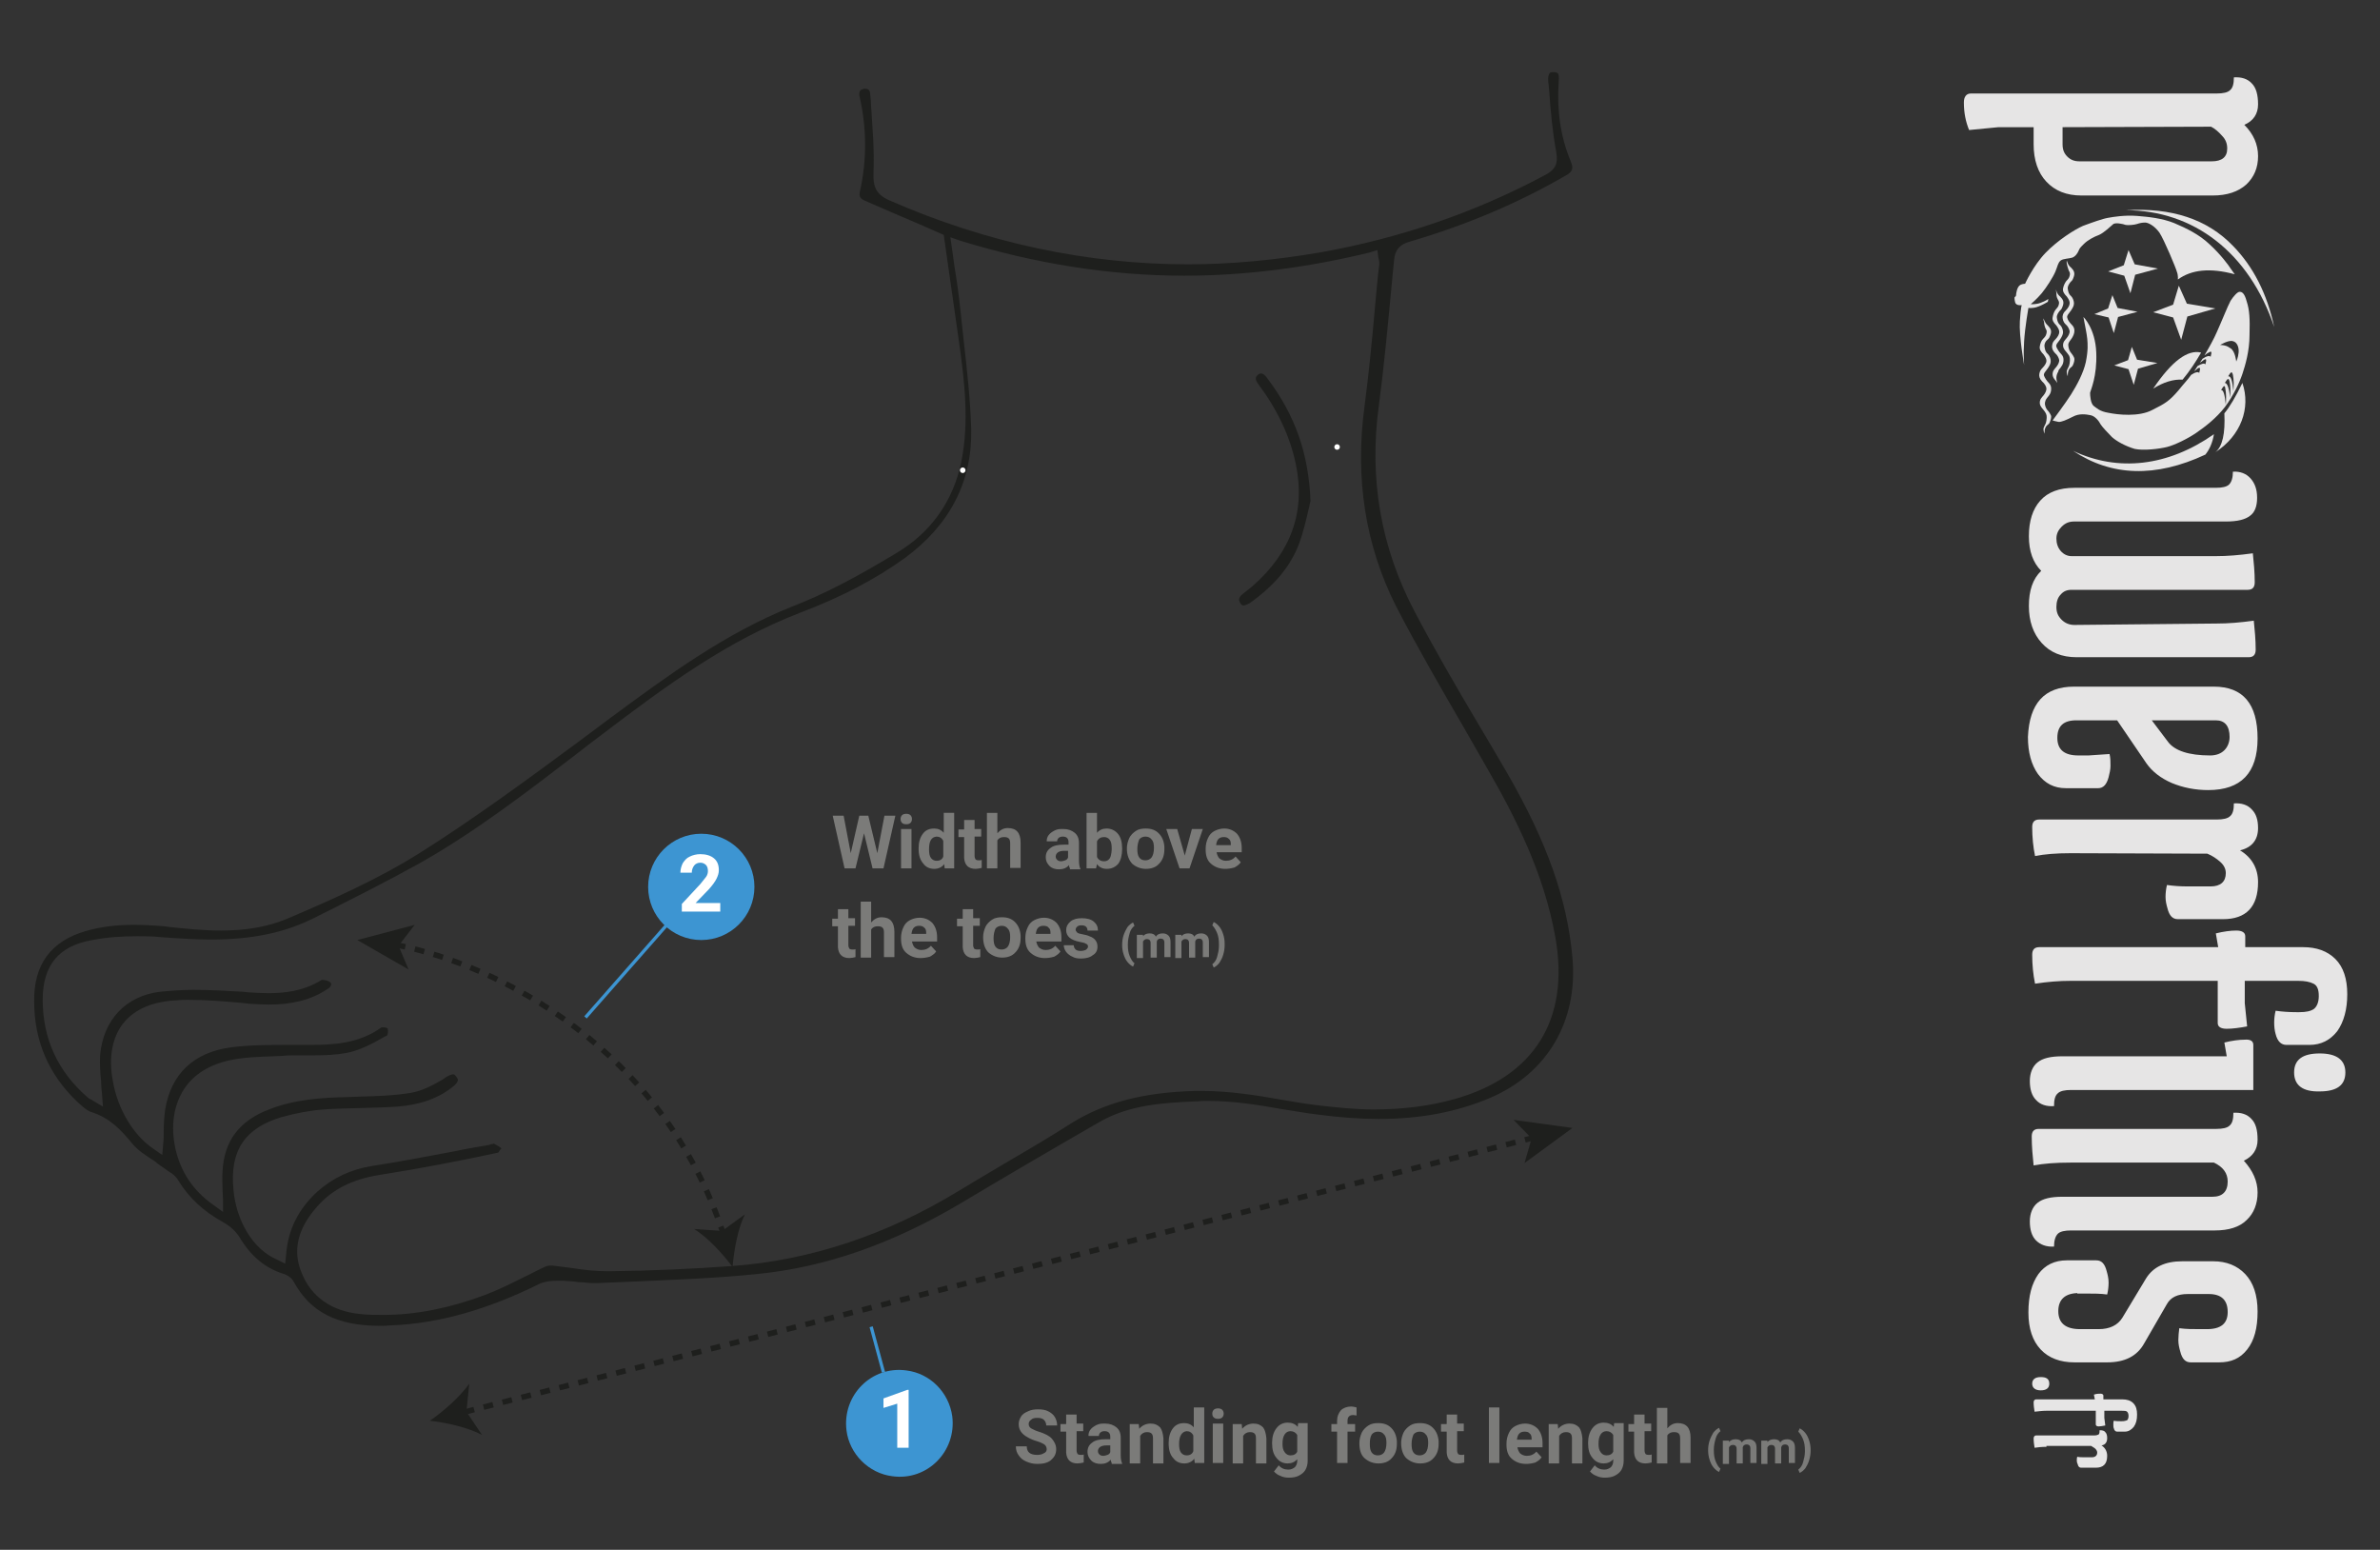 <svg xmlns="http://www.w3.org/2000/svg" xmlns:xlink="http://www.w3.org/1999/xlink" id="Calque_1" x="0px" y="0px" viewBox="0 0 501.6 326.6" style="enable-background:new 0 0 501.6 326.6;" xml:space="preserve"><rect x="0" y="0" width="501.6" height="326.6" fill="#333333" stroke="none"/><style type="text/css">	.st0{fill:#1E1F1D;}	.st1{fill:none;stroke:#FFFFFF;stroke-width:1.163;stroke-linecap:round;stroke-linejoin:round;}	.st2{fill:none;stroke:#3D95D2;stroke-width:0.691;stroke-miterlimit:10;}	.st3{fill:#3D95D2;}	.st4{fill:none;stroke:#1E1F1D;stroke-width:1.163;stroke-miterlimit:10;stroke-dasharray:2.06,2.06;}	.st5{fill:#FFFFFF;}	.st6{fill:#E6E5E5;}	.st7{fill:#7B7B79;}</style><g>	<g>		<path class="st0" d="M80.1,279.4c-9.1,0-14.7-2.9-18.2-9.3c-0.5-1-1.8-1.6-2.3-1.7c-3.7-1.2-6.7-3.6-9.2-7.8   c-0.8-1.2-1.9-2.2-3.3-3c-4.2-2.3-7.3-5.2-9.5-8.8c-0.5-0.9-1.3-1.5-2-1.9c-0.2-0.1-0.3-0.2-0.4-0.3c-0.9-0.6-1.8-1.2-2.6-1.9   c-1.9-1.2-3.6-2.3-4.8-3.8c-2.4-2.9-4.7-5.3-8.4-6.5c-1.1-0.3-2.2-1.4-3.1-2.2c-6-5.7-9.1-12.8-9.1-21.2   c-0.1-7.8,3.6-12.7,10.9-14.8c3.1-0.9,6.4-1.3,10.1-1.3c1.9,0,4,0.1,6.4,0.3l0.7,0.1c3.7,0.4,7.5,0.8,11.3,0.8   c5.3,0,9.8-0.8,13.7-2.4c9.4-4,19.4-8.4,28.4-14.1c11.4-7.2,22.4-15.3,33.1-23.2c1.5-1.1,7.1-5.3,7.1-5.3   c11.8-8.7,24-17.7,38.1-23.3c6.7-2.6,13.4-6.1,22-11.3c7.2-4.3,11.9-10.9,13.6-19.2c1.7-8.4,0.7-16.8-0.5-25.4   c-0.7-4.9-1.4-9.8-2.1-14.7l-1.1-7.7l-5-2.2c-3.8-1.6-7.7-3.3-11.6-5c-1.2-0.5-1.2-1.1-1.1-1.8c1.5-6.6,1.5-13.3,0-20   c-0.2-0.6-0.1-1.2,0.1-1.4c0.2-0.2,0.4-0.3,0.8-0.4c0.1,0,0.2,0,0.3,0c0.8,0,1,0.6,1,1.2c0.1,0.9,0.2,1.8,0.2,2.6   c0.3,4.6,0.7,9.3,0.5,13.9c-0.1,2.8,0.4,4.5,3.3,5.8c20.5,9,41.8,13.5,63,13.5c9.1,0,18.4-0.9,27.8-2.5c16.9-3,32.9-8.5,47.6-16.4   c2-1.1,2.6-2.3,2.2-4.7c-0.8-4.3-1.2-8.7-1.5-13l-0.2-2c-0.1-0.8,0.1-1.4,0.3-1.7c0.1-0.1,0.2-0.2,0.8-0.2h0.1   c0.3,0,0.6,0.1,0.8,0.2c0.2,0.2,0.3,0.7,0.2,1.9c-0.4,6.1,0.4,11.5,2.5,16.6c0.7,1.6,0.5,2.3-1.2,3.2   c-9.7,5.6-20.4,10.2-32.6,13.8c-1.9,0.5-3.2,1.5-3.4,4c-0.2,1.7-0.3,3.4-0.5,5.2c-0.8,8.4-1.6,17.1-2.7,25.4   c-2.1,15.3,0.4,29.8,7.5,43.3c4.2,8,8.8,15.9,13.3,23.5c2.1,3.5,4.2,7.1,6.3,10.7c8.4,14.6,12.6,26.5,13.7,38.8   c1.2,13.3-5.2,24.3-17.2,29.5c-7,3-14.7,4.5-23.6,4.5c-3.9,0-8.1-0.3-12.7-0.9c-2.6-0.3-5.3-0.8-7.9-1.2c-5-0.9-10.2-1.7-15.4-1.7   c-0.8,0-1.6,0-2.2,0.1h-0.5c-6.7,0.3-13.8,0.7-20.1,4.3c-9.9,5.7-20,11.6-29.7,17.4c-14.3,8.4-28.3,13.3-42.7,14.7   c-8.8,0.9-17.8,1.2-26.5,1.6c-2.4,0.1-4.8,0.2-7.2,0.3c-0.2,0-0.3,0-0.5,0c-1.1,0-2.1-0.2-3.3-0.2c-1-0.2-2-0.2-3.1-0.3h-0.2   c-0.4,0-0.8,0-1.2,0c-1.1,0-2.4,0.1-3.6,0.6c-11.1,5.5-21.3,8.4-31.3,8.8C81.5,279.4,80.8,279.4,80.1,279.4z M105,242.9   c-7.4,1.6-16.1,3.3-25,4.7c-5.7,0.9-9.9,3-13.1,6.6c-4.2,4.7-5.3,9.4-3.3,14.1c2,5,6.3,8,12.2,8.6c1.6,0.2,3.3,0.2,5,0.2   c6.8,0,13.9-1.4,21.4-4.2c2.9-1.1,5.7-2.5,8.3-3.8c1.5-0.7,2.9-1.5,4.5-2.2c0.2-0.1,0.6-0.2,1-0.2c0.2,0,0.3,0,0.4,0   c1.3,0.2,2.7,0.3,4,0.5c2.5,0.4,5,0.7,7.7,0.7h0.3c8.9-0.1,17.7-0.5,25.9-1.1c16.5-1.2,32.6-6.6,47.7-15.8   c3.6-2.2,7.4-4.4,10.9-6.5c4.3-2.5,8.7-5.1,12.9-7.8c7.1-4.4,15.2-6.5,26.1-6.8c0.5,0,0.9,0,1.4,0c5.7,0,11.5,0.9,17.1,1.9   c2.3,0.4,4.7,0.8,7.1,1.1c4.3,0.5,8.2,0.9,12,0.9c6.1,0,11.8-0.7,17.1-2.2c16.7-4.7,24.3-16.7,21.2-34.1   c-2.4-13.5-8.5-25.4-14.2-35.3c-1.7-2.9-3.4-6-5.1-8.9c-4.8-8.3-9.8-16.9-14.3-25.6c-6.4-12.7-8.7-26.9-6.6-42.2   c0.9-6.9,1.6-14,2.2-20.9c0.3-2.9,0.5-6,0.9-8.9c0-0.4,0-0.7-0.1-1c0-0.2-0.1-0.2-0.1-0.4l-0.2-1.6l-1.6,0.5   c-13.1,3.2-26.3,4.9-39.1,4.9l0,0c-15.8,0-31.7-2.6-47.3-7.4l-2-0.7l0.3,2.1c0.2,1.5,0.4,2.9,0.6,4.3c0.5,3,0.9,5.9,1.2,8.8   c0.2,2.2,0.5,4.3,0.7,6.5c0.7,6.1,1.4,12.5,1.6,18.8c0.2,11.1-4.6,20.2-14,27.1c-6.1,4.4-13.3,8.2-22,11.5   c-15.3,5.9-27.8,15-42.5,26.2c-1.5,1.1-2.9,2.2-4.3,3.3c-10.7,8.2-21.7,16.7-33.6,23.4c-7.4,4.1-14.8,7.8-22.4,11.6   c-6.1,3-12.9,4.4-21.5,4.4c-3,0-6.2-0.2-10.4-0.5c-1.7-0.2-3.4-0.2-5-0.2c-3.3,0-6.4,0.2-9.5,0.8C12.4,199.3,9,203.4,9,210.7   c0,8.2,3.2,15.1,9.4,20.5c0.2,0.2,0.5,0.4,0.8,0.5c0.1,0.1,0.2,0.1,0.3,0.2l2.2,1.3l-0.2-2.6c-0.1-0.9-0.2-1.9-0.2-2.8   c-0.2-1.9-0.3-3.7-0.2-5.5c0.7-7.4,5.4-12.4,12.6-13.3c2.2-0.2,4.4-0.4,7.1-0.4c3.4,0,7,0.2,10.4,0.4l0.9,0.1   c1.6,0.1,3,0.2,4.3,0.2c3.2,0,7.4-0.3,11.4-2.8c0,0,0.1,0,0.2,0c0.6,0,1.4,0.3,1.6,0.5s0.2,0.4,0.2,0.5c0,0.2-0.3,0.7-0.9,1   c-3.3,2.2-7.3,3.2-12.3,3.2c-1.2,0-2.6-0.1-4.3-0.2l-1.8-0.2c-3.6-0.3-7.2-0.6-10.9-0.6c-0.8,0-1.5,0-2.2,0.1   c-5.1,0.2-8.9,1.8-11.3,4.7s-3.3,7.3-2.3,12.4c1,5.8,4.3,11.3,8.4,14.1l2,1.4l0.2-2.4c0.1-0.8,0.1-1.6,0.1-2.3   c0-1.7,0.1-3.3,0.3-4.8c1.2-7.6,6.1-12.2,14-13.2c4-0.5,8-0.5,11.9-0.5h3.4h1.3c5,0,10.3-0.3,15-3.7c0.1,0,0.2,0,0.4,0   c0.4,0,0.7,0.1,0.9,0.2c0.1,0.5,0.1,1.2-0.1,1.5l-0.6,0.3c-2.6,1.5-5.3,2.9-8,3.4c-2.2,0.4-4.6,0.5-6.7,0.5c-0.6,0-1.2,0-1.8,0   c-0.6,0-1.2,0-1.9,0c-1.2,0-2.1,0-2.9,0.1c-0.8,0-1.5,0.1-2.2,0.1c-2.9,0.1-6,0.2-8.9,0.8c-4.3,0.9-7.7,2.9-9.8,6.1   c-2.2,3.4-2.9,7.8-1.8,12.7c1.1,4.7,3.6,8.6,7.8,11.6l2.2,1.6v-2.7c0-0.7-0.1-1.4-0.1-2c0-1.3-0.1-2.6,0-3.8   c0.3-6.4,3.5-10.7,9.8-13.1c5.3-2.1,11.1-2.5,16.5-2.6c0.9,0,1.7-0.1,2.5-0.1c3.6-0.1,7.3-0.2,10.9-0.8c2.4-0.4,4.6-1.6,6.7-2.8   L94,227c0.5-0.3,1.1-0.6,1.5-0.6c0.1,0,0.3,0,0.6,0.4c0.2,0.3,0.4,0.5,0.4,0.8s-0.3,0.8-0.8,1.2c-3.1,2.6-7,4-11.9,4.4   c-2.6,0.2-5.1,0.2-7.6,0.3c-2.6,0.1-5.3,0.1-7.9,0.3c-2.9,0.2-6,0.8-8.9,1.6c-7.8,2.3-11,7.1-10.2,15.3c0.6,6.7,4.2,12.6,9.1,14.7   l1.8,0.9l0.2-1.9c0.4-5.3,2.6-9.6,6.6-13.3c3.3-2.9,7.1-4.7,11.6-5.4c5.8-0.9,11.6-2,17.4-3.1c2.3-0.5,4.7-0.9,7.1-1.3   c0.3-0.1,0.5-0.2,0.8-0.2c0.1,0,0.2-0.1,0.3-0.1c0.5,0.3,1.1,0.6,1.6,1l0,0C105.5,242.1,105.2,242.7,105,242.9z"></path>		<path class="st0" d="M262.1,127.6c-0.1,0-0.4,0-0.7-0.5c-0.2-0.4-0.7-1,0.6-2c0.6-0.5,1.3-1,2-1.6c8.1-7.1,11.2-15.7,9.1-25.7   c-1.2-5.8-3.9-11.5-7.8-16.7c-1.1-1.4-0.5-1.8-0.2-2.1c0.2-0.2,0.5-0.3,0.7-0.3c0.3,0,0.8,0.3,1.2,0.9c6,7.9,8.8,16,9.2,26   c-0.2,0.5-0.2,1.1-0.4,1.7c-0.5,2.1-1.1,4.9-2.1,7.5c-1.8,4.6-5,8.5-10.3,12.3C262.6,127.5,262.2,127.6,262.1,127.6L262.1,127.6z"></path>		<g>			<g>				<line class="st1" x1="202.9" y1="99.1" x2="202.9" y2="99.1"></line>				<line class="st1" x1="281.8" y1="94.2" x2="281.8" y2="94.2"></line>			</g>		</g>		<line class="st2" x1="147.5" y1="187" x2="123.4" y2="214.4"></line>		<line class="st2" x1="186.2" y1="289.2" x2="183.6" y2="279.6"></line>		<circle class="st3" cx="147.8" cy="186.9" r="11.2"></circle>		<path class="st3" d="M200.7,298.5c0.9,7.4-5.3,13.6-12.6,12.6c-5-0.6-9.1-4.7-9.7-9.7c-0.9-7.4,5.3-13.6,12.6-12.6   C196,289.4,200,293.4,200.7,298.5z"></path>		<g>			<g>				<g>					<g>						<line class="st4" x1="323.4" y1="239.7" x2="97.4" y2="297.7"></line>						<g>							<polygon class="st0" points="331.4,237.7 319,236 322.8,239.9 321.3,245.1        "></polygon>						</g>						<g>							<path class="st0" d="M90.6,299.4c2.9-2,6.3-5,8.3-7.8l-0.6,5.9l3.3,4.9C98.6,300.8,94.1,299.8,90.6,299.4z"></path>						</g>					</g>				</g>			</g>		</g>		<g>			<g>				<path class="st4" d="M83.4,199.1c21.7,4.2,56.4,22,69.1,61.1"></path>				<g>					<polygon class="st0" points="75.3,198.1 86.1,204.3 84,199.3 87.4,194.9      "></polygon>				</g>				<g>					<path class="st0" d="M154.4,267c-2.1-2.8-5.2-6.2-8.1-8l5.9,0.4l4.8-3.5C155.5,258.9,154.7,263.4,154.4,267z"></path>				</g>			</g>		</g>		<g>			<path class="st5" d="M152,192.1h-8.3v-1.6l3.9-4.2c0.5-0.6,0.9-1.1,1.2-1.5s0.4-0.9,0.4-1.2c0-0.5-0.1-1-0.4-1.3    s-0.7-0.5-1.2-0.5s-1,0.2-1.3,0.6s-0.5,0.9-0.5,1.5h-2.4c0-0.7,0.2-1.4,0.5-2c0.4-0.6,0.8-1.1,1.5-1.4c0.6-0.3,1.4-0.5,2.2-0.5    c1.2,0,2.2,0.3,2.9,0.9c0.7,0.6,1,1.4,1,2.5c0,0.6-0.2,1.2-0.5,1.8s-0.8,1.3-1.6,2.2l-2.8,2.9h5.2v1.8H152z"></path>		</g>		<g>			<path class="st5" d="M191.5,305.1h-2.4v-9.3l-2.9,0.9v-2l5-1.8h0.3L191.5,305.1L191.5,305.1z"></path>		</g>	</g>	<g>		<g>			<g>				<g>					<polygon class="st6" points="448.6,52.7 449.9,55.7 454.8,56.6 450,57.9 449,61.8 447.7,58.1 444.3,57.2 447.6,55.9      "></polygon>					<polygon class="st6" points="445.2,62.2 446.3,64.9 450.5,65.7 446.4,66.8 445.5,70.2 444.4,66.9 441.4,66.2 444.3,65      "></polygon>					<polygon class="st6" points="449.3,73.1 450.4,75.8 454.7,76.5 450.6,77.7 449.7,81.1 448.6,77.8 445.6,77 448.5,75.9      "></polygon>					<polygon class="st6" points="459.2,60.2 460.9,64 466.9,65 461,66.7 459.7,71.6 458,66.9 453.8,65.8 458,64.2      "></polygon>					<path class="st6" d="M471,57.8c-5.2-1.4-9.1-1-12,1.1c0,0,0.1-0.8-0.2-1.6c-0.2-0.8-2.7-6.8-3.7-8.3c-1.1-1.5-2.4-2.1-3-2.1      s-1.1,0.1-1.7,0.3s-1.9,0.3-2.4,0.2c-0.5-0.2-2.3-0.6-2.7-0.1c-0.5,0.4-1.8,1.7-2.9,2.2c-1.1,0.4-2.4,1.1-3.2,1.9      s-0.9,0.9-1.1,1.4s-0.7,1.3-1.4,1.5c-0.6,0.2-1.9,0.2-2.4,0.6c-0.6,0.5-0.6,1.1-1.1,2.3s-1.9,3.4-2.9,4.6      c-1,1.2-2.3,2.3-2.3,2.3s1.1,0.1,2.1-0.3c1.1-0.4,1.6-0.8,1.6-0.8l-0.1,0.6c0,0-1.3,0.8-2.3,1.1c-0.9,0.3-1.8,0.2-1.8,0.2      s-0.7,3.9-0.9,7c-0.2,3,0,4.9,0,5s-1.1-6.1-0.9-9.2s0.4-3.4,0.4-3.4s-1.2,0.2-1.4-0.6c-0.2-0.8-0.1-1.1-0.1-1.1      s0.3-0.1,0.3-0.4s0.2-1.6,0.7-2c0.4-0.4,1.2-0.4,1.2-0.4s1.7-3.8,4.3-6.5c2.6-2.7,6.1-4.9,7.9-5.7c1.9-0.7,4.1-1.5,5.3-1.7      c1.1-0.2,3.5-0.6,6.1-0.4c2.5,0.2,5.3,0.5,7.8,1.5c2.6,1.1,5.3,2.4,7.5,4.5c2.3,2.1,4,4.4,4.5,5.2      C470.9,57.7,471,57.8,471,57.8"></path>					<path class="st6" d="M456.7,94.2c1.6-0.4,4.3-1.7,6.2-3s4.2-3.1,6-5.4c1.8-2.4,3.1-5.2,3.7-7s1.5-4.8,1.5-8.2      c0.1-3.4,0-5.3-0.6-7.1c-0.5-1.9-1.1-2-1.5-2s-1.2,0.8-1.9,1.9c-0.6,1.1-1.9,4.4-2.9,6.6c-0.6,1.4-1.6,3.2-2.6,4.9      c0.3-0.2,0.6-0.5,0.9-0.6c0.6-0.4,0.7-0.2,0.4,0.9c-0.2-0.3-0.8-0.2-1.7,0.4c-0.2,0.3-0.4,0.6-0.6,0.9c0.2-0.2,0.6-0.4,0.8-0.6      c0.6-0.4,0.7-0.2,0.4,0.9c-0.2-0.3-0.7-0.2-1.6,0.3c-0.2,0.2-0.3,0.5-0.4,0.6c-0.2,0.2-0.2,0.4-0.4,0.6      c0.2-0.2,0.5-0.4,0.7-0.6c0.6-0.4,0.7-0.2,0.4,0.9c-0.2-0.3-0.8-0.2-1.7,0.4c-0.7,1-1.5,1.8-2.7,3.3c-1.9,2.2-2.7,2.7-5.5,4.1      c-2.8,1.5-7.3,1-9.2,0.6c-1.9-0.3-2.5-1-3.2-1.5c-0.6-0.6-0.7-2.1-0.7-2.7c0.1-0.6,1.5-3.4,1.3-8.5s-2.7-7.5-2.7-7.5      s0.1,0.5,0.2,1.1s0.5,2.4,0.6,3.5s0.2,2.4-0.3,4.9c-0.5,2.3-1.9,4.9-3.1,6.8s-3.9,5.5-3.9,5.5s0.6,0.2,1.2,0.3      c0.6,0.1,1.7-0.4,3.1-1.1c1.3-0.7,2.7-0.5,3.7-0.3s1.8,1.3,2.1,1.9c0.3,0.5,1.5,1.8,2.4,2.7c1,0.9,2.8,1.9,4.8,2.5      C451.8,95,455.1,94.6,456.7,94.2 M470.1,73.4c-0.9-0.6-1-0.5-1.3-0.6c-0.4-0.1-0.9-0.1-0.9-0.1s1.8-1.1,2.7-0.8      c0.9,0.2,1.3,1.3,1.2,2.4s-0.5,1.9-0.5,1.9S471.1,74,470.1,73.4 M469.6,79.3c0.6-1,0.8-1.1,1-0.3c0.2,1,0.2,2.1,0.1,3.4      C470.5,80.3,470.2,79.2,469.6,79.3 M468.9,80.7c0.6-1,0.8-1.1,1-0.3c0.2,1,0.2,2.1,0.1,3.4C469.8,81.7,469.4,80.7,468.9,80.7       M468.1,82.2c0.6-1,0.8-1.1,0.9-0.3c0.2,1,0.2,2.1,0.1,3.4C468.9,83.2,468.6,82.1,468.1,82.2"></path>					<path class="st6" d="M463.9,74.3c-1.1,1.9-2.4,3.9-3.9,5.7c-1.9-0.1-4,0.5-6.2,1.9C457.7,76.1,461.1,73.6,463.9,74.3"></path>					<path class="st6" d="M472.6,80.7c1.8,5.3-0.3,11.1-5.7,14.6c1.5-1.2,2.1-3.9,1.9-8.2C469.9,85.8,471.2,83.6,472.6,80.7"></path>					<path class="st6" d="M466.6,91.5c-0.3,1.9-1,3.3-1.8,4.3c-10.5,4.9-19.8,4.6-27.9-0.8C446.4,99.5,456.9,98.3,466.6,91.5"></path>					<path class="st6" d="M448,44.3c9.7-0.6,17.2,1.9,22.6,7.5c4.3,4.4,7.2,10.1,8.7,17.1C474,53.2,462.3,44.3,448,44.3"></path>					<path class="st6" d="M435.6,54.9c0,0,0.2,1,0.9,1.5c0.6,0.6,0.8,1.1,0.6,1.8c-0.2,0.6-0.3,0.9-0.7,1.2      c-0.3,0.4-0.7,0.9-0.6,1.5s0.2,1.1,0.7,1.5c0.4,0.4,0.6,1.1,0.6,1.5c0,0.5-0.2,0.9-0.6,1.5s-1,1.1-0.8,1.6      c0.1,0.5,0.6,1.1,1,1.5c0.3,0.3,0.5,0.7,0.5,1.2s-0.2,1-0.5,1.5s-0.7,0.8-0.8,1.4c0,0.6,0.2,1.2,0.4,1.5      c0.3,0.4,0.9,1.1,0.9,1.6s-0.2,1-0.4,1.4c-0.2,0.3-0.6,0.4-0.8,0.9s-0.2,0.9-0.2,1.1v0.2c0,0-0.3-0.6-0.2-1.2      c0.2-0.6,0.5-0.8,0.6-1.6c0.1-0.8,0.1-1.3-0.3-1.8c-0.3-0.5-1.1-1.1-1.1-1.9s0.4-1.1,0.8-1.6s0.6-1,0.6-1.4      c-0.1-0.5-0.4-1.1-0.9-1.5c-0.5-0.5-0.6-1.1-0.6-1.6c0.1-0.6,0.2-0.8,0.7-1.3s0.8-1.1,0.8-1.5s-0.1-0.7-0.6-1.4      c-0.6-0.6-0.9-1.1-0.8-1.7c0.1-0.6,0.4-1.2,0.7-1.6c0.3-0.3,0.6-0.6,0.7-1.1c0.1-0.4,0.1-0.6-0.2-1.1c-0.2-0.5-0.3-1-0.4-1.4      C435.5,55.2,435.6,54.9,435.6,54.9"></path>					<path class="st6" d="M433.3,61c0,0,0.2,1,0.9,1.5c0.6,0.6,0.8,1.1,0.6,1.8c-0.2,0.6-0.3,0.9-0.7,1.2c-0.3,0.4-0.7,0.9-0.6,1.5      s0.2,1.1,0.7,1.5c0.4,0.4,0.6,1.1,0.6,1.5s-0.2,0.9-0.6,1.5s-1,1.1-0.8,1.6s0.6,1.1,1,1.5c0.3,0.3,0.5,0.7,0.5,1.2      s-0.1,1-0.5,1.5c-0.2,0.4-0.6,0.6-0.6,1c-0.2,0.3-0.4,0.8-0.4,1.3c0,0.4,0.1,0.8,0.2,1.1c-0.3-0.5-1-1-1-1.8s0.4-1.1,0.8-1.6      s0.6-1,0.6-1.4c-0.1-0.5-0.4-1.1-0.9-1.5c-0.5-0.5-0.7-1.1-0.6-1.6c0.1-0.6,0.2-0.8,0.7-1.3s0.8-1.1,0.8-1.5s-0.1-0.7-0.6-1.4      c-0.6-0.6-0.9-1.1-0.8-1.7s0.3-1.2,0.6-1.6s0.6-0.6,0.7-1.1c0.1-0.4,0.1-0.6-0.2-1.1s-0.3-1-0.3-1.4      C433.3,61.2,433.3,61,433.3,61"></path>					<path class="st6" d="M430.7,67.1c0,0,0.2,0.9,0.9,1.5c0.6,0.6,0.8,1.1,0.6,1.8c-0.2,0.6-0.3,0.9-0.7,1.2      c-0.4,0.3-0.7,0.9-0.6,1.5s0.2,1.1,0.7,1.5c0.4,0.4,0.6,1,0.6,1.5s-0.2,0.9-0.6,1.5s-1,1.1-0.8,1.6s0.6,1.1,1,1.5      c0.3,0.3,0.5,0.7,0.5,1.2s-0.1,1-0.5,1.5s-0.7,0.8-0.8,1.4s0.2,1.2,0.4,1.5c0.3,0.3,0.9,1.1,0.9,1.5s-0.2,1-0.4,1.4      c-0.2,0.3-0.6,0.4-0.8,0.9c-0.2,0.4-0.2,0.9-0.2,1.1v0.2c0,0-0.3-0.6-0.2-1.2c0.2-0.6,0.5-0.8,0.6-1.6s0.1-1.2-0.3-1.8      c-0.3-0.5-1.1-1.1-1.1-1.9s0.4-1.1,0.8-1.6s0.6-1,0.6-1.4s-0.4-1.1-0.9-1.5c-0.5-0.5-0.7-1.1-0.6-1.6s0.2-0.8,0.7-1.3      s0.8-1.1,0.8-1.4c0-0.4-0.1-0.7-0.6-1.4c-0.6-0.6-0.9-1.1-0.8-1.7s0.3-1.2,0.7-1.6c0.3-0.3,0.6-0.6,0.7-1.1s0.1-0.6-0.2-1.1      c-0.2-0.5-0.3-1-0.3-1.4C430.6,67.4,430.7,67.1,430.7,67.1"></path>				</g>				<path class="st6" d="M428.7,26.8h-7.5l-6.2,0.6c-0.7-1.7-1.1-3.6-1.1-5.8c0-1.2,0.5-1.9,1.5-1.9h51.8c1.3,0,2.3-0.2,2.8-0.7     c0.6-0.5,0.8-1.4,0.8-2.7c1.6-0.1,2.9,0.3,3.8,1.3c0.9,0.9,1.3,2.4,1.3,4.4s-1,3.5-2.9,4.3c1.9,1.9,2.9,4.1,2.9,6.6     c0,2.4-0.8,4.4-2.5,6c-1.7,1.5-4,2.3-7.1,2.3h-27.6c-3.2,0-5.6-1-7.4-2.9s-2.7-4.6-2.7-7.9v-3.6H428.7z M434.7,26.8v3.6     c0,1.1,0.3,1.9,1,2.6s1.5,1,2.6,1h27.8c2.2,0,3.3-0.9,3.3-2.7c0-1-0.3-1.9-1.1-2.7c-0.7-0.8-1.5-1.5-2.3-1.9L434.7,26.8z"></path>				<path class="st6" d="M467.2,131.4c2.4,0,4.9-0.2,7.8-0.6c0.2,1.9,0.4,4,0.4,6.1c0,1.1-0.5,1.6-1.5,1.6h-36.2c-3.2,0-5.6-1-7.4-3     s-2.7-4.6-2.7-7.8s0.8-5.7,2.6-7.4c-1.7-1.7-2.6-4.1-2.6-7.3c0-3.2,0.8-5.7,2.4-7.5s4-2.7,7.2-2.7H467c1.3,0,2.3-0.2,2.8-0.7     s0.8-1.4,0.8-2.7c1.5-0.1,2.8,0.4,3.7,1.4c0.9,1,1.4,2.3,1.4,4.1c0,1.8-0.5,3.1-1.5,3.8c-1,0.8-2.7,1.2-5,1.2h-32     c-1.1,0-1.9,0.3-2.7,1.1c-0.7,0.7-1.1,1.5-1.1,2.5s0.3,1.9,0.9,2.6s1.4,1.1,2.3,1.1H467c2.4,0,4.9-0.2,7.8-0.6     c0.2,1.9,0.4,4,0.4,6.1c0,1.1-0.5,1.6-1.5,1.6h-37.1c-1,0-1.7,0.3-2.3,1c-0.6,0.6-0.9,1.5-0.9,2.6c0,1.1,0.3,1.9,1.1,2.7     c0.7,0.7,1.6,1.1,2.7,1.1L467.2,131.4z"></path>				<path class="st6" d="M437.1,144.7h29.5c6.1,0,9.2,3.6,9.2,10.9c0,7.3-3.5,10.9-10.4,10.9c-2.7,0-5.3-0.5-7.7-1.5     c-2.3-1-4.1-2.4-5.3-4.1l-6.2-9.1h-8.6c-2.7,0-4,1.2-4,3.7s1.5,3.7,4.4,3.7h2.2l4.4-0.3c0.2,0.8,0.2,1.6,0.2,2.5     c0,0.8-0.2,1.6-0.4,2.4c-0.4,1.5-1.1,2.3-2.2,2.3h-6.8c-2.5,0-4.4-1-5.9-3c-1.4-2-2.1-4.6-2.1-7.8     C427.7,148.2,430.9,144.7,437.1,144.7 M465.8,159.2c1.3,0,2.3-0.4,3-1.1s1.1-1.7,1.1-2.8c0-2.3-1-3.5-2.9-3.5h-13.5l3.4,4.5     C458.3,158.2,461.3,159.2,465.8,159.2"></path>				<path class="st6" d="M436.4,179.8c-3,0-5.5,0.2-7.5,0.6c-0.4-1.9-0.6-4-0.6-6.1c0-1.1,0.5-1.6,1.5-1.6h37.4     c1.3,0,2.3-0.2,2.8-0.7c0.6-0.5,0.8-1.4,0.8-2.7c1.6-0.1,2.9,0.3,3.8,1.3c0.9,0.9,1.3,2.2,1.3,3.9c0,2.5-1.3,4.1-3.8,4.7     c2.5,1.5,3.8,3.8,3.8,6.7c0,5.2-2.5,7.8-7.4,7.8H459c-1.1,0-1.8-0.7-2.2-2.3c-0.2-0.7-0.4-1.5-0.4-2.4c0-0.8,0.1-1.7,0.3-2.5     c1.4,0.2,2.8,0.3,4.4,0.3h4.8c2.1,0,3.2-1,3.2-2.8c0-0.9-0.4-1.7-1.2-2.4s-1.7-1.3-2.7-1.7L436.4,179.8z"></path>				<path class="st6" d="M436.4,206.7c-2.4,0-4.9,0.2-7.5,0.6c-0.4-1.9-0.6-4-0.6-6.1c0-1.1,0.5-1.6,1.5-1.6h37.7l-0.5-2.9     c1.6-0.4,3.1-0.6,4.3-0.6c1.2,0,1.9,0.4,1.9,1.2v2.3h12.2c2.8,0,5.1,0.8,6.8,2.5c1.7,1.7,2.5,4.2,2.5,7.4s-0.7,5.8-2.1,7.8     c-1.5,1.9-3.4,2.9-5.9,2.9h-4.8c-1.1,0-1.9-0.7-2.3-2.3c-0.2-0.7-0.3-1.5-0.3-2.4c0-0.8,0.1-1.7,0.3-2.5     c1.4,0.2,2.8,0.3,4.4,0.3h0.6c1.4,0,2.4-0.2,3.1-0.7c0.6-0.5,1-1.4,1-2.7s-0.3-2.2-1.1-2.6s-1.8-0.6-3.2-0.6h-11.3v4.7l0.5,4.9     c-1.6,0.3-3.1,0.5-4.3,0.5c-1.2,0-1.9-0.4-1.9-1.2v-8.9L436.4,206.7z"></path>				<path class="st6" d="M474.9,220.2v9.5h-38.4c-1.3,0-2.3,0.2-2.8,0.7c-0.6,0.5-0.8,1.4-0.8,2.7c-1.6,0.1-2.9-0.3-3.8-1.3     c-0.9-0.9-1.3-2.3-1.3-4s0.6-3.1,1.6-3.9c1.1-0.9,2.8-1.3,5.3-1.3h34.6l-0.5-2.9c1.6-0.4,3.1-0.6,4.3-0.6     C474.3,219,474.9,219.4,474.9,220.2 M483.5,226c0-2.7,1.8-4,5.4-4s5.4,1.4,5.4,4c0,2.7-1.8,4-5.4,4     C485.3,230.1,483.5,228.7,483.5,226"></path>				<path class="st6" d="M436.4,245c-3.1,0-5.7,0.2-7.8,0.6c-0.2-1.9-0.4-4-0.4-6.1c0-1.1,0.5-1.6,1.5-1.6h37.4     c1.3,0,2.3-0.2,2.8-0.7c0.6-0.5,0.8-1.4,0.8-2.7c1.6-0.1,2.9,0.3,3.8,1.3c0.9,0.9,1.3,2.3,1.3,4.4c0,2-1,3.5-2.9,4.4     c1.9,2.1,2.9,4.3,2.9,6.7s-0.8,4.4-2.3,5.8c-1.5,1.5-3.8,2.2-6.7,2.2h-30.3c-1.3,0-2.3,0.2-2.8,0.7s-0.8,1.4-0.8,2.7     c-1.6,0.1-2.9-0.4-3.8-1.3s-1.3-2.3-1.3-4c0-1.7,0.6-3.1,1.6-3.9c1.1-0.9,2.8-1.3,5.3-1.3h31.6c2.1,0,3.2-1.1,3.2-3.2     c0-1.8-1-3.1-2.9-4h-30v0H436.4z"></path>				<path class="st6" d="M438.1,272.5c-2.8,0-4.3,1.3-4.3,3.8s1.5,3.8,4.6,3.8h3.9c2.3,0,4-0.8,5-2.4l5-8.3c1.5-2.4,4-3.6,7.6-3.6     h6.6c2.7,0,5,0.9,6.7,2.7c1.7,1.8,2.6,4.4,2.6,7.9s-0.7,6.1-2.2,8s-3.4,2.7-5.9,2.7h-6c-1.1,0-1.8-0.7-2.2-2.3     c-0.2-0.7-0.4-1.5-0.4-2.4c0-0.8,0.1-1.7,0.2-2.5c1.4,0.2,2.8,0.2,4.4,0.2h1.4c3,0,4.4-1.2,4.4-3.6c0-2.5-1.3-3.8-4-3.8h-4.4     c-2.2,0-3.6,0.7-4.4,2.1l-4.8,8.3c-1.5,2.7-4.1,4-7.8,4h-6.9c-3,0-5.4-0.9-7.1-2.7c-1.7-1.8-2.6-4.4-2.6-7.8     c0-3.5,0.7-6.1,2.1-8.1c1.4-1.9,3.4-2.9,6-2.9h6.2c1.1,0,1.8,0.7,2.2,2.3c0.2,0.7,0.4,1.5,0.4,2.4c0,0.8-0.1,1.7-0.3,2.5     c-1.4-0.2-2.8-0.2-4.4-0.2h-1.9v-0.1H438.1z"></path>				<path class="st6" d="M428.3,291.6c0-0.9,0.6-1.4,1.8-1.4c1.2,0,1.8,0.4,1.8,1.4c0,0.9-0.6,1.4-1.8,1.4     C429,293,428.3,292.5,428.3,291.6"></path>				<path class="st6" d="M431.3,297.3c-0.8,0-1.6,0.1-2.5,0.2c-0.1-0.6-0.2-1.3-0.2-2c0-0.3,0.2-0.6,0.5-0.6h12.4l-0.2-1     c0.6-0.2,1-0.2,1.4-0.2s0.6,0.2,0.6,0.4v0.8h4c0.9,0,1.7,0.2,2.3,0.8c0.6,0.6,0.8,1.4,0.8,2.4c0,1.1-0.2,1.9-0.7,2.6     c-0.5,0.6-1.1,1-1.9,1h-1.6c-0.3,0-0.6-0.2-0.7-0.7c-0.1-0.2-0.1-0.5-0.1-0.8c0-0.2,0-0.6,0.1-0.8c0.5,0.1,1,0.1,1.5,0.1h0.2     c0.5,0,0.8-0.1,1.1-0.2c0.2-0.2,0.3-0.5,0.3-0.9s-0.1-0.7-0.3-0.9s-0.6-0.2-1.1-0.2h-3.7v1.5l0.2,1.6c-0.6,0.1-1,0.2-1.4,0.2     s-0.6-0.2-0.6-0.4v-2.9H431.3z"></path>				<path class="st6" d="M431.3,304.9c-1,0-1.9,0.1-2.5,0.2c-0.1-0.6-0.2-1.3-0.2-2c0-0.3,0.2-0.6,0.5-0.6h12.3     c0.4,0,0.7-0.1,0.9-0.2c0.2-0.2,0.2-0.5,0.2-0.9c0.6,0,1,0.1,1.2,0.4c0.3,0.3,0.4,0.7,0.4,1.3c0,0.8-0.4,1.4-1.2,1.5     c0.8,0.5,1.2,1.3,1.2,2.2c0,1.7-0.8,2.5-2.4,2.5h-3.1c-0.3,0-0.6-0.2-0.7-0.7c-0.1-0.2-0.2-0.5-0.2-0.8c0-0.2,0-0.6,0.1-0.8     c0.5,0.1,1,0.1,1.5,0.1h1.6c0.6,0,1.1-0.3,1.1-1c0-0.3-0.2-0.6-0.4-0.8c-0.2-0.2-0.6-0.4-0.9-0.6h-9.4V304.9z"></path>			</g>		</g>	</g></g><g>	<g>		<path class="st7" d="M220.6,305.4c0-0.4-0.2-0.8-0.5-1c-0.3-0.2-0.9-0.5-1.6-0.7s-1.4-0.5-1.9-0.8c-1.3-0.7-1.9-1.6-1.9-2.8   c0-0.6,0.2-1.1,0.5-1.6c0.3-0.5,0.8-0.8,1.5-1.1c0.6-0.3,1.3-0.4,2.1-0.4c0.8,0,1.5,0.1,2.1,0.4c0.6,0.3,1.1,0.7,1.4,1.2   c0.3,0.5,0.5,1.1,0.5,1.8h-2.3c0-0.5-0.2-0.9-0.5-1.2c-0.3-0.3-0.8-0.4-1.4-0.4c-0.6,0-1,0.1-1.3,0.4c-0.3,0.2-0.5,0.5-0.5,0.9   c0,0.4,0.2,0.7,0.5,0.9c0.4,0.2,0.9,0.5,1.6,0.7c1.3,0.4,2.3,0.9,2.8,1.5s0.9,1.3,0.9,2.2c0,1-0.4,1.7-1.1,2.3s-1.7,0.8-2.9,0.8   c-0.9,0-1.6-0.2-2.3-0.5c-0.7-0.3-1.2-0.7-1.6-1.3c-0.4-0.5-0.6-1.2-0.6-1.9h2.3c0,1.2,0.7,1.8,2.2,1.8c0.5,0,1-0.1,1.3-0.3   C220.4,306.1,220.6,305.8,220.6,305.4z"></path>		<path class="st7" d="M226.9,298v2h1.4v1.6h-1.4v4.1c0,0.3,0.1,0.5,0.2,0.7c0.1,0.1,0.3,0.2,0.7,0.2c0.2,0,0.5,0,0.6-0.1v1.7   c-0.4,0.1-0.9,0.2-1.3,0.2c-1.5,0-2.3-0.8-2.4-2.3v-4.4h-1.2v-1.6h1.2v-2H226.9z"></path>		<path class="st7" d="M234.3,308.3c-0.1-0.2-0.2-0.4-0.2-0.7c-0.5,0.6-1.2,0.9-2.1,0.9c-0.8,0-1.5-0.2-2-0.7   c-0.5-0.5-0.8-1.1-0.8-1.8c0-0.9,0.3-1.5,1-2c0.6-0.5,1.6-0.7,2.8-0.7h1v-0.5c0-0.4-0.1-0.7-0.3-0.9c-0.2-0.2-0.5-0.3-0.9-0.3   c-0.4,0-0.7,0.1-0.9,0.3c-0.2,0.2-0.3,0.4-0.3,0.7h-2.2c0-0.5,0.1-0.9,0.4-1.3c0.3-0.4,0.7-0.7,1.3-1s1.1-0.3,1.8-0.3   c1,0,1.8,0.3,2.4,0.8c0.6,0.5,0.9,1.2,0.9,2.2v3.6c0,0.8,0.1,1.4,0.3,1.8v0.1H234.3z M232.5,306.8c0.3,0,0.6-0.1,0.9-0.2   c0.3-0.1,0.5-0.3,0.6-0.6v-1.4h-0.8c-1.1,0-1.7,0.4-1.8,1.1l0,0.1c0,0.3,0.1,0.5,0.3,0.7C231.9,306.7,232.2,306.8,232.5,306.8z"></path>		<path class="st7" d="M240,300.1l0.1,1c0.6-0.7,1.4-1.1,2.4-1.1c0.9,0,1.5,0.3,2,0.8c0.4,0.5,0.6,1.3,0.7,2.3v5.3h-2.2v-5.3   c0-0.5-0.1-0.8-0.3-1c-0.2-0.2-0.5-0.3-1-0.3c-0.6,0-1.1,0.3-1.4,0.8v5.8h-2.2v-8.3H240z"></path>		<path class="st7" d="M246.3,304.1c0-1.3,0.3-2.3,0.9-3.1c0.6-0.8,1.4-1.1,2.4-1.1c0.8,0,1.5,0.3,2,0.9v-4.2h2.2v11.7h-2l-0.1-0.9   c-0.5,0.7-1.3,1-2.1,1c-1,0-1.8-0.4-2.3-1.1C246.6,306.6,246.3,305.5,246.3,304.1z M248.5,304.3c0,0.8,0.1,1.4,0.4,1.8   c0.3,0.4,0.7,0.6,1.2,0.6c0.7,0,1.2-0.3,1.4-0.9v-3.3c-0.3-0.6-0.8-0.9-1.4-0.9C249.1,301.7,248.5,302.6,248.5,304.3z"></path>		<path class="st7" d="M255.5,297.9c0-0.3,0.1-0.6,0.3-0.8c0.2-0.2,0.5-0.3,0.9-0.3c0.4,0,0.7,0.1,0.9,0.3s0.3,0.5,0.3,0.8   c0,0.3-0.1,0.6-0.3,0.8s-0.5,0.3-0.9,0.3c-0.4,0-0.7-0.1-0.9-0.3C255.6,298.5,255.5,298.3,255.5,297.9z M257.8,308.3h-2.2v-8.3   h2.2V308.3z"></path>		<path class="st7" d="M261.7,300.1l0.1,1c0.6-0.7,1.4-1.1,2.4-1.1c0.9,0,1.5,0.3,2,0.8c0.4,0.5,0.6,1.3,0.7,2.3v5.3h-2.2v-5.3   c0-0.5-0.1-0.8-0.3-1c-0.2-0.2-0.5-0.3-1-0.3c-0.6,0-1.1,0.3-1.4,0.8v5.8h-2.2v-8.3H261.7z"></path>		<path class="st7" d="M268.1,304.1c0-1.3,0.3-2.3,0.9-3.1c0.6-0.8,1.4-1.2,2.4-1.2c0.9,0,1.6,0.3,2.1,0.9l0.1-0.8h2v8   c0,0.7-0.2,1.4-0.5,1.9s-0.8,0.9-1.4,1.2c-0.6,0.3-1.3,0.4-2.1,0.4c-0.6,0-1.2-0.1-1.8-0.4c-0.6-0.2-1-0.6-1.3-0.9l1-1.3   c0.5,0.6,1.2,0.9,2,0.9c0.6,0,1-0.2,1.4-0.5c0.3-0.3,0.5-0.8,0.5-1.3v-0.4c-0.5,0.6-1.2,0.9-2,0.9c-1,0-1.8-0.4-2.4-1.2   C268.4,306.5,268.1,305.5,268.1,304.1L268.1,304.1z M270.3,304.3c0,0.7,0.1,1.3,0.5,1.8c0.3,0.4,0.7,0.6,1.2,0.6   c0.7,0,1.2-0.3,1.4-0.8v-3.5c-0.3-0.5-0.8-0.8-1.4-0.8c-0.5,0-0.9,0.2-1.2,0.6C270.4,302.8,270.3,303.4,270.3,304.3z"></path>		<path class="st7" d="M281.8,308.3v-6.6h-1.2v-1.6h1.2v-0.7c0-0.9,0.3-1.6,0.8-2.2c0.5-0.5,1.3-0.8,2.2-0.8c0.3,0,0.7,0.1,1.1,0.2   l0,1.7c-0.2,0-0.4-0.1-0.7-0.1c-0.8,0-1.2,0.4-1.2,1.2v0.7h1.6v1.6H284v6.6H281.8z"></path>		<path class="st7" d="M286.5,304.1c0-0.8,0.2-1.5,0.5-2.2c0.3-0.6,0.8-1.1,1.4-1.5c0.6-0.4,1.3-0.5,2.1-0.5c1.1,0,2,0.3,2.7,1   c0.7,0.7,1.1,1.6,1.2,2.8l0,0.6c0,1.3-0.4,2.3-1.1,3c-0.7,0.8-1.7,1.1-2.8,1.1s-2.1-0.4-2.9-1.1   C286.8,306.6,286.5,305.5,286.5,304.1L286.5,304.1z M288.7,304.3c0,0.8,0.1,1.4,0.4,1.8c0.3,0.4,0.7,0.6,1.3,0.6   c0.5,0,1-0.2,1.3-0.6c0.3-0.4,0.5-1.1,0.5-2c0-0.8-0.1-1.4-0.5-1.8c-0.3-0.4-0.7-0.6-1.3-0.6c-0.5,0-1,0.2-1.3,0.6   C288.8,302.8,288.7,303.4,288.7,304.3z"></path>		<path class="st7" d="M295.3,304.1c0-0.8,0.2-1.5,0.5-2.2c0.3-0.6,0.8-1.1,1.4-1.5c0.6-0.4,1.3-0.5,2.1-0.5c1.1,0,2,0.3,2.7,1   c0.7,0.7,1.1,1.6,1.2,2.8l0,0.6c0,1.3-0.4,2.3-1.1,3c-0.7,0.8-1.7,1.1-2.8,1.1s-2.1-0.4-2.9-1.1   C295.7,306.6,295.3,305.5,295.3,304.1L295.3,304.1z M297.5,304.3c0,0.8,0.1,1.4,0.4,1.8c0.3,0.4,0.7,0.6,1.3,0.6   c0.5,0,1-0.2,1.3-0.6c0.3-0.4,0.5-1.1,0.5-2c0-0.8-0.1-1.4-0.5-1.8c-0.3-0.4-0.7-0.6-1.3-0.6c-0.5,0-1,0.2-1.3,0.6   C297.7,302.8,297.5,303.4,297.5,304.3z"></path>		<path class="st7" d="M307.1,298v2h1.4v1.6h-1.4v4.1c0,0.3,0.1,0.5,0.2,0.7c0.1,0.1,0.3,0.2,0.7,0.2c0.2,0,0.5,0,0.6-0.1v1.7   c-0.4,0.1-0.9,0.2-1.3,0.2c-1.5,0-2.3-0.8-2.4-2.3v-4.4h-1.2v-1.6h1.2v-2H307.1z"></path>		<path class="st7" d="M316,308.3h-2.2v-11.7h2.2V308.3z"></path>		<path class="st7" d="M321.6,308.5c-1.2,0-2.2-0.4-3-1.1c-0.8-0.7-1.1-1.7-1.1-3v-0.2c0-0.8,0.2-1.6,0.5-2.2   c0.3-0.7,0.8-1.2,1.4-1.5s1.3-0.5,2-0.5c1.1,0,2,0.4,2.7,1.1c0.6,0.7,1,1.7,1,3v0.9h-5.3c0.1,0.5,0.3,1,0.6,1.3   c0.4,0.3,0.8,0.5,1.4,0.5c0.8,0,1.5-0.3,2-0.9l1.1,1.2c-0.3,0.5-0.8,0.8-1.3,1.1C322.9,308.4,322.3,308.5,321.6,308.5z    M321.3,301.7c-0.4,0-0.8,0.1-1.1,0.4c-0.3,0.3-0.4,0.7-0.5,1.3h3.1v-0.2c0-0.5-0.1-0.9-0.4-1.1   C322.2,301.8,321.8,301.7,321.3,301.7z"></path>		<path class="st7" d="M328.3,300.1l0.1,1c0.6-0.7,1.4-1.1,2.4-1.1c0.9,0,1.5,0.3,2,0.8c0.4,0.5,0.6,1.3,0.7,2.3v5.3h-2.2v-5.3   c0-0.5-0.1-0.8-0.3-1c-0.2-0.2-0.5-0.3-1-0.3c-0.6,0-1.1,0.3-1.4,0.8v5.8h-2.2v-8.3H328.3z"></path>		<path class="st7" d="M334.7,304.1c0-1.3,0.3-2.3,0.9-3.1c0.6-0.8,1.4-1.2,2.4-1.2c0.9,0,1.6,0.3,2.1,0.9l0.1-0.8h2v8   c0,0.7-0.2,1.4-0.5,1.9s-0.8,0.9-1.4,1.2c-0.6,0.3-1.3,0.4-2.1,0.4c-0.6,0-1.2-0.1-1.8-0.4c-0.6-0.2-1-0.6-1.3-0.9l1-1.3   c0.5,0.6,1.2,0.9,2,0.9c0.6,0,1-0.2,1.4-0.5c0.3-0.3,0.5-0.8,0.5-1.3v-0.4c-0.5,0.6-1.2,0.9-2,0.9c-1,0-1.8-0.4-2.4-1.2   C335,306.5,334.7,305.5,334.7,304.1L334.7,304.1z M336.9,304.3c0,0.7,0.1,1.3,0.5,1.8c0.3,0.4,0.7,0.6,1.2,0.6   c0.7,0,1.2-0.3,1.4-0.8v-3.5c-0.3-0.5-0.8-0.8-1.4-0.8c-0.5,0-0.9,0.2-1.2,0.6C337,302.8,336.9,303.4,336.9,304.3z"></path>		<path class="st7" d="M346.6,298v2h1.4v1.6h-1.4v4.1c0,0.3,0.1,0.5,0.2,0.7c0.1,0.1,0.3,0.2,0.7,0.2c0.2,0,0.5,0,0.6-0.1v1.7   c-0.4,0.1-0.9,0.2-1.3,0.2c-1.5,0-2.3-0.8-2.4-2.3v-4.4h-1.2v-1.6h1.2v-2H346.6z"></path>		<path class="st7" d="M351.4,301c0.6-0.7,1.3-1.1,2.2-1.1c1.8,0,2.7,1,2.7,3.1v5.3h-2.2v-5.2c0-0.5-0.1-0.8-0.3-1   c-0.2-0.2-0.5-0.3-1-0.3c-0.6,0-1.1,0.2-1.4,0.7v5.9h-2.2v-11.7h2.2V301z"></path>		<path class="st7" d="M360,305.6c0-0.7,0.1-1.4,0.3-2c0.2-0.6,0.5-1.2,0.8-1.7c0.4-0.5,0.8-0.8,1.2-1l0.3,0.7   c-0.4,0.3-0.8,0.8-1,1.5c-0.2,0.7-0.4,1.5-0.4,2.4v0.1c0,0.9,0.1,1.7,0.4,2.4s0.6,1.2,1,1.5l-0.3,0.7c-0.4-0.2-0.8-0.5-1.2-1   c-0.4-0.5-0.6-1-0.8-1.6c-0.2-0.6-0.3-1.3-0.3-1.9V305.6z"></path>		<path class="st7" d="M364.4,303.4l0,0.5c0.3-0.4,0.8-0.6,1.4-0.6c0.6,0,1.1,0.2,1.3,0.7c0.3-0.5,0.8-0.7,1.5-0.7   c0.5,0,0.9,0.2,1.2,0.5c0.3,0.3,0.4,0.8,0.4,1.4v3.1h-1.3v-3.1c0-0.3-0.1-0.5-0.2-0.6c-0.1-0.1-0.3-0.2-0.6-0.2   c-0.4,0-0.7,0.2-0.8,0.6l0,3.4H366v-3.1c0-0.3-0.1-0.5-0.2-0.6s-0.3-0.2-0.6-0.2c-0.4,0-0.6,0.2-0.8,0.5v3.5h-1.3v-4.9H364.4z"></path>		<path class="st7" d="M372.5,303.4l0,0.5c0.3-0.4,0.8-0.6,1.4-0.6c0.6,0,1.1,0.2,1.3,0.7c0.3-0.5,0.8-0.7,1.5-0.7   c0.5,0,0.9,0.2,1.2,0.5c0.3,0.3,0.4,0.8,0.4,1.4v3.1H377v-3.1c0-0.3-0.1-0.5-0.2-0.6c-0.1-0.1-0.3-0.2-0.6-0.2   c-0.4,0-0.7,0.2-0.8,0.6l0,3.4h-1.3v-3.1c0-0.3-0.1-0.5-0.2-0.6s-0.3-0.2-0.6-0.2c-0.4,0-0.6,0.2-0.8,0.5v3.5h-1.3v-4.9H372.5z"></path>		<path class="st7" d="M381.6,305.7c0,0.7-0.1,1.3-0.3,2s-0.5,1.2-0.8,1.7c-0.4,0.5-0.8,0.8-1.2,1l-0.3-0.7c0.4-0.3,0.8-0.8,1-1.5   c0.2-0.7,0.4-1.5,0.4-2.3v-0.2c0-0.9-0.1-1.7-0.4-2.4s-0.6-1.2-1-1.6l0.3-0.7c0.4,0.2,0.8,0.5,1.2,1c0.4,0.5,0.6,1,0.8,1.6   c0.2,0.6,0.3,1.3,0.3,1.9V305.7z"></path>	</g>	<g>		<path class="st7" d="M184.9,179.8l1.5-7.9h2.3l-2.5,11.1h-2.3l-1.8-7.4l-1.8,7.4H178l-2.5-11.1h2.3l1.5,7.9l1.8-7.9h1.9   L184.9,179.8z"></path>		<path class="st7" d="M189.8,172.6c0-0.3,0.1-0.6,0.3-0.8c0.2-0.2,0.5-0.3,0.9-0.3c0.4,0,0.7,0.1,0.9,0.3s0.3,0.5,0.3,0.8   c0,0.3-0.1,0.6-0.3,0.8s-0.5,0.3-0.9,0.3c-0.4,0-0.7-0.1-0.9-0.3C189.9,173.2,189.8,172.9,189.8,172.6z M192.1,183h-2.2v-8.3h2.2   V183z"></path>		<path class="st7" d="M193.6,178.8c0-1.3,0.3-2.3,0.9-3.1c0.6-0.8,1.4-1.1,2.4-1.1c0.8,0,1.5,0.3,2,0.9v-4.2h2.2V183h-2l-0.1-0.9   c-0.5,0.7-1.3,1-2.1,1c-1,0-1.8-0.4-2.3-1.1C193.9,181.2,193.6,180.2,193.6,178.8z M195.8,179c0,0.8,0.1,1.4,0.4,1.8   c0.3,0.4,0.7,0.6,1.2,0.6c0.7,0,1.2-0.3,1.4-0.9v-3.3c-0.3-0.6-0.8-0.9-1.4-0.9C196.3,176.4,195.8,177.2,195.8,179z"></path>		<path class="st7" d="M205.4,172.7v2h1.4v1.6h-1.4v4.1c0,0.3,0.1,0.5,0.2,0.7c0.1,0.1,0.3,0.2,0.7,0.2c0.2,0,0.5,0,0.6-0.1v1.7   c-0.4,0.1-0.9,0.2-1.3,0.2c-1.5,0-2.3-0.8-2.4-2.3v-4.4H202v-1.6h1.2v-2H205.4z"></path>		<path class="st7" d="M210.2,175.6c0.6-0.7,1.3-1.1,2.2-1.1c1.8,0,2.7,1,2.7,3.1v5.3h-2.2v-5.2c0-0.5-0.1-0.8-0.3-1   c-0.2-0.2-0.5-0.3-1-0.3c-0.6,0-1.1,0.2-1.4,0.7v5.9H208v-11.7h2.2V175.6z"></path>		<path class="st7" d="M225.5,183c-0.1-0.2-0.2-0.4-0.2-0.7c-0.5,0.6-1.2,0.9-2.1,0.9c-0.8,0-1.5-0.2-2-0.7   c-0.5-0.5-0.8-1.1-0.8-1.8c0-0.9,0.3-1.5,1-2c0.6-0.5,1.6-0.7,2.8-0.7h1v-0.5c0-0.4-0.1-0.7-0.3-0.9c-0.2-0.2-0.5-0.3-0.9-0.3   c-0.4,0-0.7,0.1-0.9,0.3c-0.2,0.2-0.3,0.4-0.3,0.7h-2.2c0-0.5,0.1-0.9,0.4-1.3c0.3-0.4,0.7-0.7,1.3-1s1.1-0.3,1.8-0.3   c1,0,1.8,0.3,2.4,0.8c0.6,0.5,0.9,1.2,0.9,2.2v3.6c0,0.8,0.1,1.4,0.3,1.8v0.1H225.5z M223.6,181.5c0.3,0,0.6-0.1,0.9-0.2   c0.3-0.1,0.5-0.3,0.6-0.6v-1.4h-0.8c-1.1,0-1.7,0.4-1.8,1.1l0,0.1c0,0.3,0.1,0.5,0.3,0.7C223,181.4,223.3,181.5,223.6,181.5z"></path>		<path class="st7" d="M236.5,178.9c0,1.3-0.3,2.4-0.8,3.1c-0.6,0.7-1.4,1.1-2.4,1.1c-0.9,0-1.6-0.3-2.1-1L231,183h-2v-11.7h2.2v4.2   c0.5-0.6,1.2-0.9,2-0.9c1,0,1.8,0.4,2.4,1.1s0.9,1.8,0.9,3.1V178.9z M234.3,178.8c0-0.8-0.1-1.4-0.4-1.8c-0.3-0.4-0.7-0.6-1.2-0.6   c-0.7,0-1.2,0.3-1.5,0.9v3.3c0.3,0.6,0.8,0.9,1.5,0.9c0.7,0,1.2-0.4,1.4-1.1C234.2,180,234.3,179.5,234.3,178.8z"></path>		<path class="st7" d="M237.5,178.8c0-0.8,0.2-1.5,0.5-2.2c0.3-0.6,0.8-1.1,1.4-1.5c0.6-0.4,1.3-0.5,2.1-0.5c1.1,0,2,0.3,2.7,1   c0.7,0.7,1.1,1.6,1.2,2.8l0,0.6c0,1.3-0.4,2.3-1.1,3c-0.7,0.8-1.7,1.1-2.8,1.1s-2.1-0.4-2.9-1.1   C237.9,181.2,237.5,180.2,237.5,178.8L237.5,178.8z M239.7,178.9c0,0.8,0.1,1.4,0.4,1.8c0.3,0.4,0.7,0.6,1.3,0.6   c0.5,0,1-0.2,1.3-0.6c0.3-0.4,0.5-1.1,0.5-2c0-0.8-0.1-1.4-0.5-1.8c-0.3-0.4-0.7-0.6-1.3-0.6c-0.5,0-1,0.2-1.3,0.6   C239.9,177.4,239.7,178.1,239.7,178.9z"></path>		<path class="st7" d="M249.7,180.3l1.5-5.6h2.3l-2.8,8.3h-2.1l-2.8-8.3h2.3L249.7,180.3z"></path>		<path class="st7" d="M258.2,183.1c-1.2,0-2.2-0.4-3-1.1c-0.8-0.7-1.1-1.7-1.1-3v-0.2c0-0.8,0.2-1.6,0.5-2.2   c0.3-0.7,0.8-1.2,1.4-1.5s1.3-0.5,2-0.5c1.1,0,2,0.4,2.7,1.1c0.6,0.7,1,1.7,1,3v0.9h-5.3c0.1,0.5,0.3,1,0.6,1.3   c0.4,0.3,0.8,0.5,1.4,0.5c0.8,0,1.5-0.3,2-0.9l1.1,1.2c-0.3,0.5-0.8,0.8-1.3,1.1C259.5,183,258.9,183.1,258.2,183.1z M257.9,176.4   c-0.4,0-0.8,0.1-1.1,0.4c-0.3,0.3-0.4,0.7-0.5,1.3h3.1v-0.2c0-0.5-0.1-0.9-0.4-1.1C258.7,176.5,258.4,176.4,257.9,176.4z"></path>		<path class="st7" d="M178.8,191.5v2h1.4v1.6h-1.4v4.1c0,0.3,0.1,0.5,0.2,0.7c0.1,0.1,0.3,0.2,0.7,0.2c0.2,0,0.5,0,0.6-0.1v1.7   c-0.4,0.1-0.9,0.2-1.3,0.2c-1.5,0-2.3-0.8-2.4-2.3v-4.4h-1.2v-1.6h1.2v-2H178.8z"></path>		<path class="st7" d="M183.6,194.4c0.6-0.7,1.3-1.1,2.2-1.1c1.8,0,2.7,1,2.7,3.1v5.3h-2.2v-5.2c0-0.5-0.1-0.8-0.3-1   c-0.2-0.2-0.5-0.3-1-0.3c-0.6,0-1.1,0.2-1.4,0.7v5.9h-2.2V190h2.2V194.4z"></path>		<path class="st7" d="M194,201.9c-1.2,0-2.2-0.4-3-1.1c-0.8-0.7-1.1-1.7-1.1-3v-0.2c0-0.8,0.2-1.6,0.5-2.2c0.3-0.7,0.8-1.2,1.4-1.5   s1.3-0.5,2-0.5c1.1,0,2,0.4,2.7,1.1c0.6,0.7,1,1.7,1,3v0.9h-5.3c0.1,0.5,0.3,1,0.6,1.3c0.4,0.3,0.8,0.5,1.4,0.5   c0.8,0,1.5-0.3,2-0.9l1.1,1.2c-0.3,0.5-0.8,0.8-1.3,1.1C195.3,201.8,194.6,201.9,194,201.9z M193.7,195.1c-0.4,0-0.8,0.1-1.1,0.4   c-0.3,0.3-0.4,0.7-0.5,1.3h3.1v-0.2c0-0.5-0.1-0.9-0.4-1.1C194.5,195.2,194.2,195.1,193.7,195.1z"></path>		<path class="st7" d="M205.1,191.5v2h1.4v1.6h-1.4v4.1c0,0.3,0.1,0.5,0.2,0.7c0.1,0.1,0.3,0.2,0.7,0.2c0.2,0,0.5,0,0.6-0.1v1.7   c-0.4,0.1-0.9,0.2-1.3,0.2c-1.5,0-2.3-0.8-2.4-2.3v-4.4h-1.2v-1.6h1.2v-2H205.1z"></path>		<path class="st7" d="M207.2,197.5c0-0.8,0.2-1.5,0.5-2.2c0.3-0.6,0.8-1.1,1.4-1.5c0.6-0.4,1.3-0.5,2.1-0.5c1.1,0,2,0.3,2.7,1   c0.7,0.7,1.1,1.6,1.2,2.8l0,0.6c0,1.3-0.4,2.3-1.1,3c-0.7,0.8-1.7,1.1-2.8,1.1s-2.1-0.4-2.9-1.1   C207.6,200,207.2,198.9,207.2,197.5L207.2,197.5z M209.4,197.7c0,0.8,0.1,1.4,0.4,1.8c0.3,0.4,0.7,0.6,1.3,0.6   c0.5,0,1-0.2,1.3-0.6c0.3-0.4,0.5-1.1,0.5-2c0-0.8-0.1-1.4-0.5-1.8c-0.3-0.4-0.7-0.6-1.3-0.6c-0.5,0-1,0.2-1.3,0.6   C209.6,196.2,209.4,196.8,209.4,197.7z"></path>		<path class="st7" d="M220.2,201.9c-1.2,0-2.2-0.4-3-1.1c-0.8-0.7-1.1-1.7-1.1-3v-0.2c0-0.8,0.2-1.6,0.5-2.2   c0.3-0.7,0.8-1.2,1.4-1.5s1.3-0.5,2-0.5c1.1,0,2,0.4,2.7,1.1c0.6,0.7,1,1.7,1,3v0.9h-5.3c0.1,0.5,0.3,1,0.6,1.3   c0.4,0.3,0.8,0.5,1.4,0.5c0.8,0,1.5-0.3,2-0.9l1.1,1.2c-0.3,0.5-0.8,0.8-1.3,1.1C221.5,201.8,220.9,201.9,220.2,201.9z    M219.9,195.1c-0.4,0-0.8,0.1-1.1,0.4c-0.3,0.3-0.4,0.7-0.5,1.3h3.1v-0.2c0-0.5-0.1-0.9-0.4-1.1   C220.8,195.2,220.4,195.1,219.9,195.1z"></path>		<path class="st7" d="M229.3,199.5c0-0.3-0.1-0.5-0.4-0.6c-0.3-0.2-0.7-0.3-1.3-0.4c-2-0.4-2.9-1.2-2.9-2.5c0-0.7,0.3-1.3,0.9-1.8   c0.6-0.5,1.4-0.7,2.4-0.7c1,0,1.9,0.2,2.5,0.7c0.6,0.5,0.9,1.1,0.9,1.9h-2.2c0-0.3-0.1-0.6-0.3-0.8c-0.2-0.2-0.5-0.3-1-0.3   c-0.4,0-0.7,0.1-0.9,0.3c-0.2,0.2-0.3,0.4-0.3,0.6c0,0.2,0.1,0.4,0.3,0.6s0.6,0.3,1.2,0.4c0.5,0.1,1,0.2,1.4,0.4   c1.2,0.4,1.7,1.2,1.7,2.2c0,0.8-0.3,1.4-1,1.8c-0.6,0.5-1.5,0.7-2.5,0.7c-0.7,0-1.3-0.1-1.8-0.4c-0.5-0.2-1-0.6-1.3-1   c-0.3-0.4-0.5-0.9-0.5-1.4h2.1c0,0.4,0.2,0.7,0.4,0.9s0.6,0.3,1.1,0.3c0.4,0,0.7-0.1,1-0.2C229.2,199.9,229.3,199.7,229.3,199.5z"></path>		<path class="st7" d="M236.5,199.1c0-0.7,0.1-1.4,0.3-2c0.2-0.6,0.5-1.2,0.8-1.7c0.4-0.5,0.8-0.8,1.2-1l0.3,0.7   c-0.4,0.3-0.8,0.8-1,1.5c-0.2,0.7-0.4,1.5-0.4,2.4v0.1c0,0.9,0.1,1.7,0.4,2.4s0.6,1.2,1,1.5l-0.3,0.7c-0.4-0.2-0.8-0.5-1.2-1   c-0.4-0.5-0.6-1-0.8-1.6c-0.2-0.6-0.3-1.3-0.3-1.9V199.1z"></path>		<path class="st7" d="M240.9,196.8l0,0.5c0.3-0.4,0.8-0.6,1.4-0.6c0.6,0,1.1,0.2,1.3,0.7c0.3-0.5,0.8-0.7,1.5-0.7   c0.5,0,0.9,0.2,1.2,0.5c0.3,0.3,0.4,0.8,0.4,1.4v3.1h-1.3v-3.1c0-0.3-0.1-0.5-0.2-0.6c-0.1-0.1-0.3-0.2-0.6-0.2   c-0.4,0-0.7,0.2-0.8,0.6l0,3.4h-1.3v-3.1c0-0.3-0.1-0.5-0.2-0.6s-0.3-0.2-0.6-0.2c-0.4,0-0.6,0.2-0.8,0.5v3.5h-1.3v-4.9H240.9z"></path>		<path class="st7" d="M249,196.8l0,0.5c0.3-0.4,0.8-0.6,1.4-0.6c0.6,0,1.1,0.2,1.3,0.7c0.3-0.5,0.8-0.7,1.5-0.7   c0.5,0,0.9,0.2,1.2,0.5c0.3,0.3,0.4,0.8,0.4,1.4v3.1h-1.3v-3.1c0-0.3-0.1-0.5-0.2-0.6c-0.1-0.1-0.3-0.2-0.6-0.2   c-0.4,0-0.7,0.2-0.8,0.6l0,3.4h-1.3v-3.1c0-0.3-0.1-0.5-0.2-0.6s-0.3-0.2-0.6-0.2c-0.4,0-0.6,0.2-0.8,0.5v3.5h-1.3v-4.9H249z"></path>		<path class="st7" d="M258.1,199.2c0,0.7-0.1,1.3-0.3,2s-0.5,1.2-0.8,1.7c-0.4,0.5-0.8,0.8-1.2,1l-0.3-0.7c0.4-0.3,0.8-0.8,1-1.5   c0.2-0.7,0.4-1.5,0.4-2.3V199c0-0.9-0.1-1.7-0.4-2.4s-0.6-1.2-1-1.6l0.3-0.7c0.4,0.2,0.8,0.5,1.2,1c0.4,0.5,0.6,1,0.8,1.6   c0.2,0.6,0.3,1.3,0.3,1.9V199.2z"></path>	</g></g></svg>